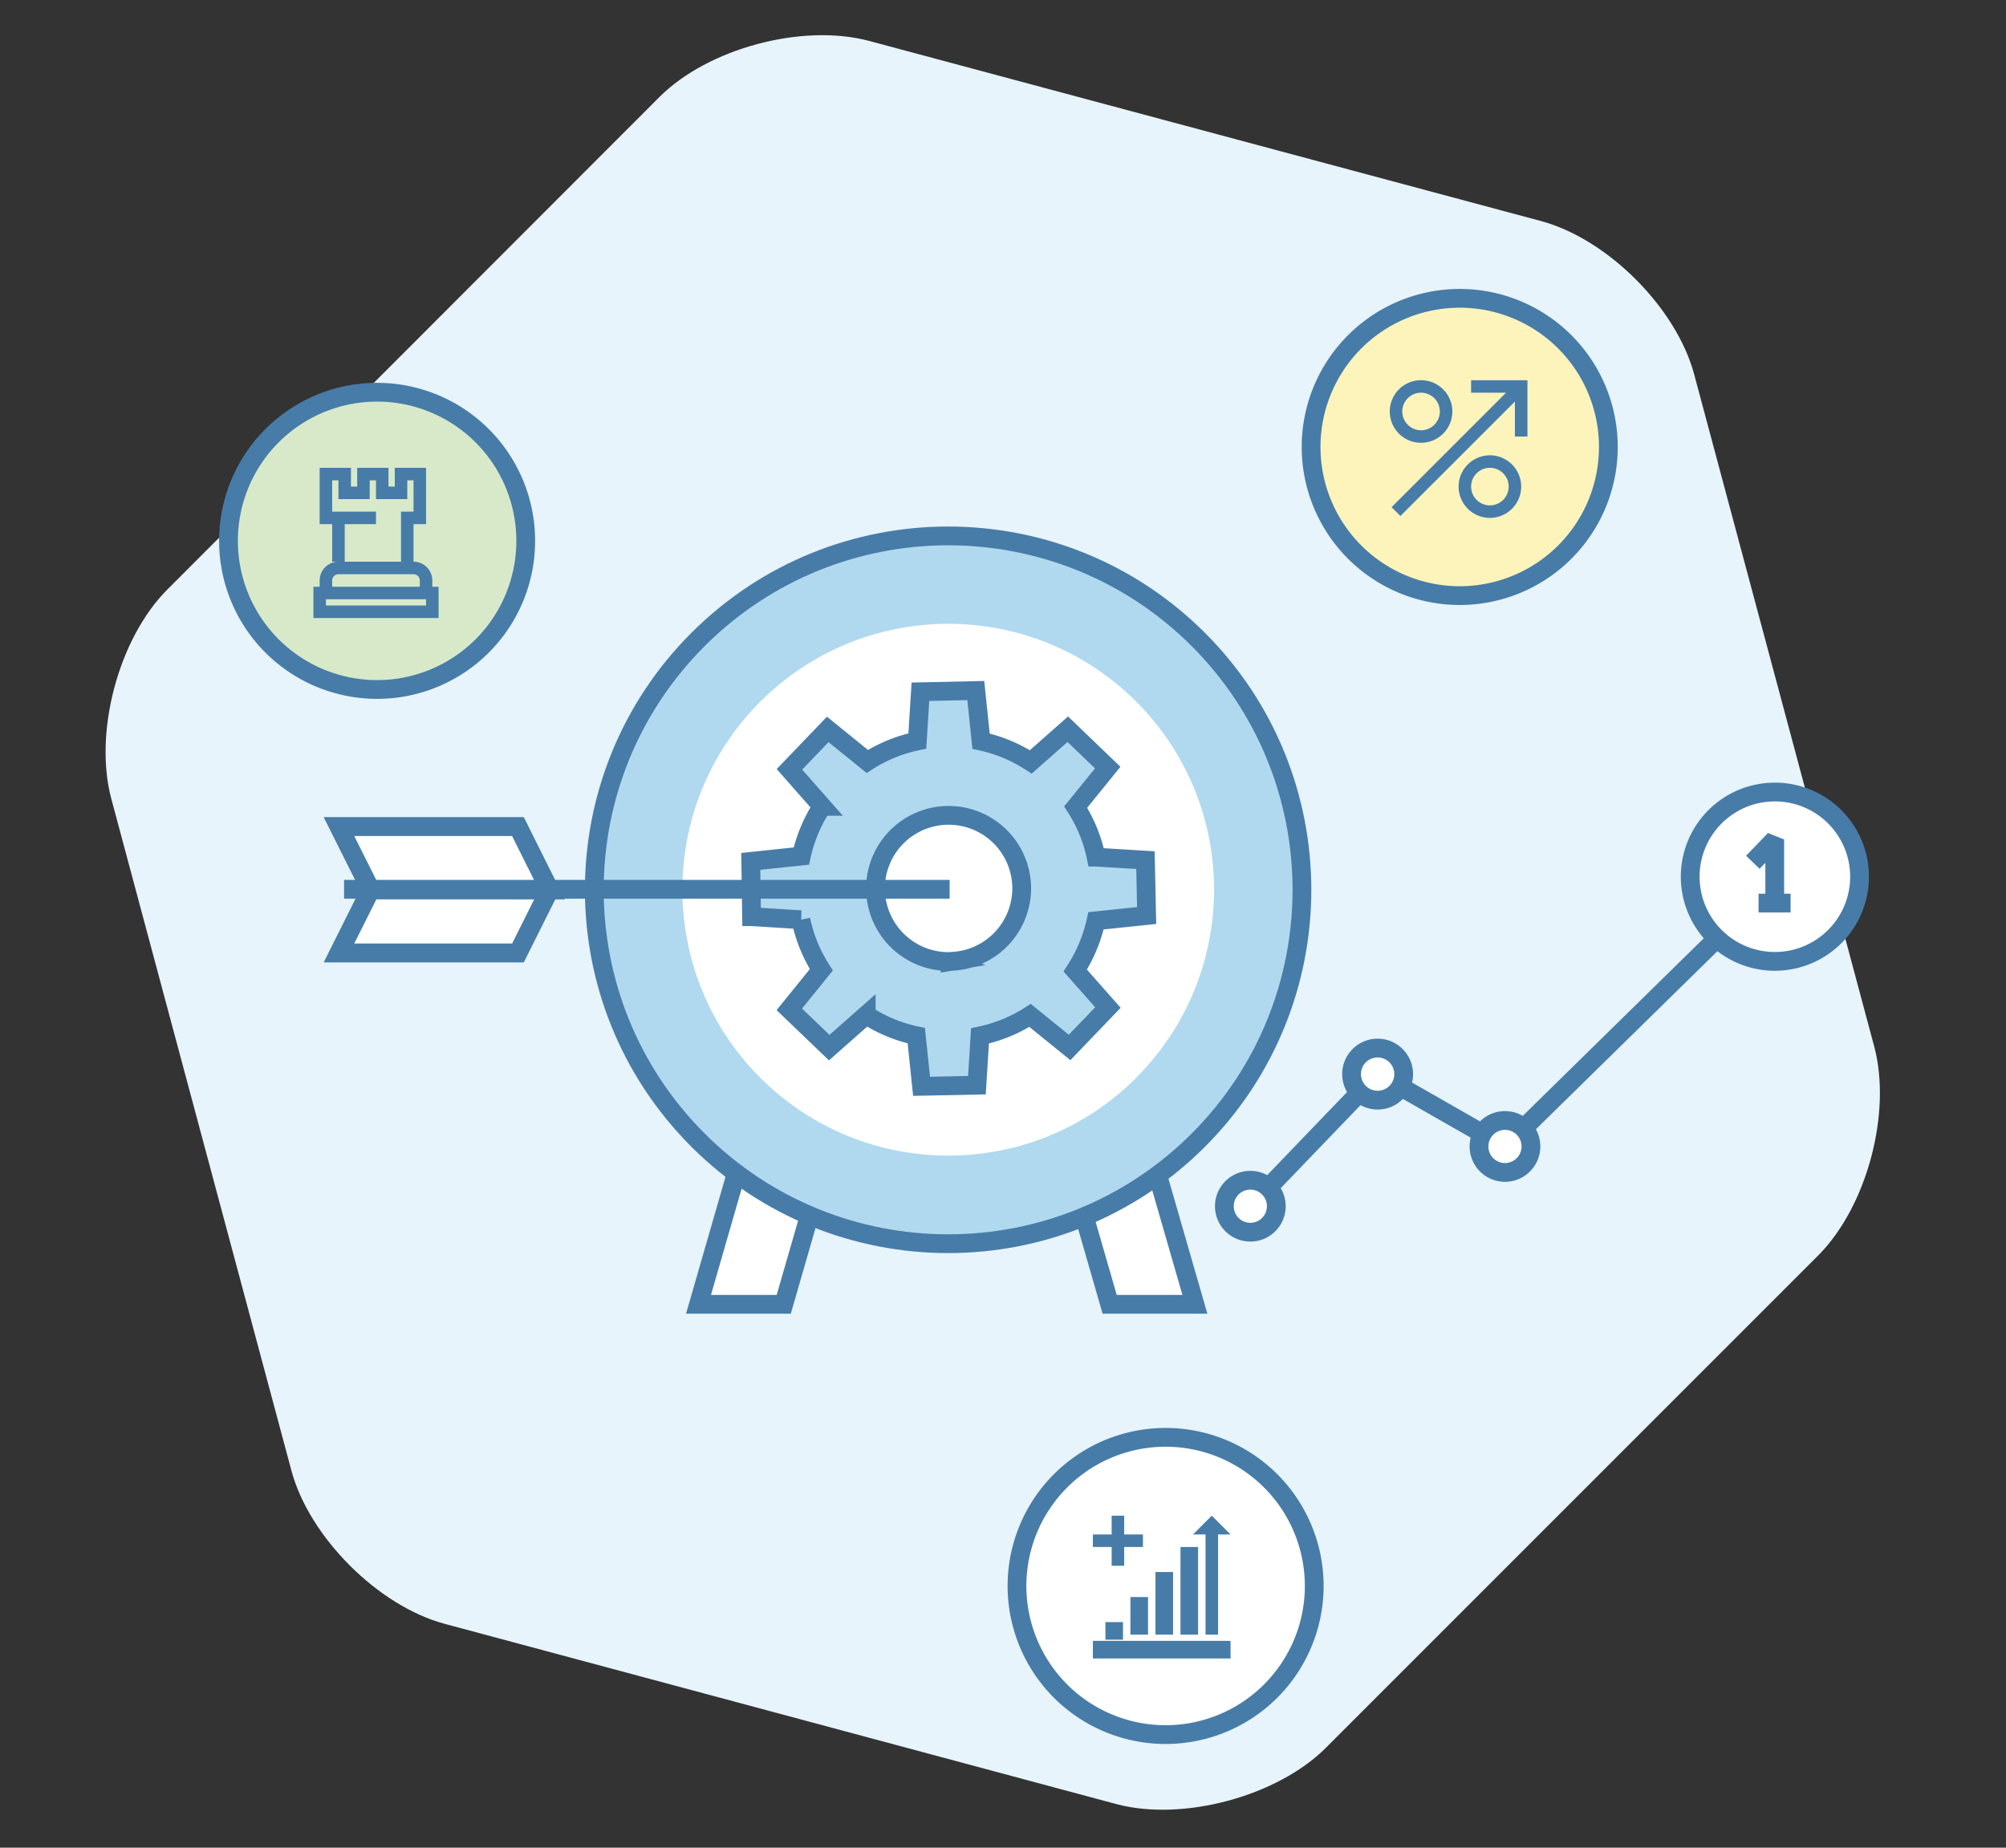 <svg width="114" height="105" xmlns="http://www.w3.org/2000/svg"><rect width="100%" height="100%" fill="#333333" stroke="none"/><g fill="none" fill-rule="evenodd"><path d="M75.349 99.323c-2.767 2.763-8.123 4.2-11.9 3.2L25.27 92.278c-3.778-1.014-7.697-4.926-8.71-8.713L6.324 45.387c-1.01-3.78.423-9.136 3.2-11.9l27.95-27.973c2.763-2.767 8.119-4.2 11.913-3.19l38.178 10.235c3.787 1.013 7.7 4.932 8.713 8.71l10.231 38.194c1.014 3.777-.423 9.133-3.2 11.9l-27.96 27.96z" fill="#E7F4FC" fill-rule="nonzero"/><path d="M61.19 43.254a10.335 10.335 0 1 0 0 14.613c4.031-4.038 4.031-10.576 0-14.613zm-4.107 10.512a4.527 4.527 0 1 1-6.403-6.401 4.527 4.527 0 0 1 6.403 6.401z" fill="#B0D9EF" fill-rule="nonzero"/><path stroke="#477CA8" stroke-width="1.067" fill="#FFF" fill-rule="nonzero" d="M48.815 59.303H43.97L39.696 74.12h4.844zM58.787 59.303h4.843l4.275 14.816h-4.844z"/><path d="M68.1 36.34c-7.854-7.85-20.586-7.847-28.437.006-7.852 7.854-7.852 20.585 0 28.438 7.851 7.854 20.583 7.857 28.438.007 7.85-7.86 7.85-20.592 0-28.451z" fill="#FFF" fill-rule="nonzero"/><path d="M68.236 36.216c-7.919-7.91-20.75-7.904-28.662.011-7.912 7.916-7.912 20.746 0 28.662 7.913 7.916 20.743 7.921 28.662.012 7.91-7.926 7.91-20.76 0-28.685zm-3.66 25.029c-5.9 5.901-15.468 5.901-21.37 0-5.9-5.901-5.9-15.469 0-21.37 5.902-5.901 15.47-5.901 21.37 0 5.897 5.905 5.892 15.471-.01 21.37h.01z" fill="#B0D9EF" fill-rule="nonzero"/><path d="M68.1 36.34c-7.854-7.85-20.586-7.847-28.437.006-7.852 7.854-7.852 20.585 0 28.438 7.851 7.854 20.583 7.857 28.438.007 7.85-7.86 7.85-20.592 0-28.451z" stroke="#477CA8" stroke-width="1.067"/><path d="M42.712 52.091l2.802.174a8.457 8.457 0 0 0 1.163 2.845l-1.82 2.248 2.268 2.176 2.102-1.856a8.453 8.453 0 0 0 2.845 1.177l.3 2.877 3.146-.064.175-2.802a8.457 8.457 0 0 0 2.845-1.163l2.247 1.82 2.177-2.268-1.857-2.102a8.61 8.61 0 0 0 1.181-2.827l2.877-.299-.067-3.147-2.803-.171a8.446 8.446 0 0 0-1.163-2.845l1.821-2.244-2.269-2.18-2.102 1.856a8.535 8.535 0 0 0-2.827-1.177l-.299-2.877-3.147.068-.174 2.798a8.457 8.457 0 0 0-2.845 1.163l-2.248-1.82-2.176 2.268 1.856 2.106a8.56 8.56 0 0 0-1.18 2.823l-2.874.303.046 3.14zm11.28 2.55a4.154 4.154 0 1 1 4.07-4.243 4.157 4.157 0 0 1-4.087 4.236l.018.007z" stroke="#477CA8" stroke-width="1.067" fill="#B0D9EF" fill-rule="nonzero"/><path stroke="#477CA8" stroke-width="1.067" fill="#FFF" fill-rule="nonzero" d="M31.225 50.565l-1.792 3.585H19.269l1.796-3.588z"/><path stroke="#477CA8" stroke-width="1.067" fill="#FFF" fill-rule="nonzero" d="M31.225 50.565l-1.792-3.588H19.269l1.796 3.585z"/><path stroke="#477CA8" stroke-width="1.067" fill="#FFF" fill-rule="nonzero" d="M31.225 50.565l-1.792 3.585H19.269l1.796-3.588z"/><path stroke="#477CA8" stroke-width="1.067" fill="#FFF" fill-rule="nonzero" d="M31.225 50.565l-1.792-3.588H19.269l1.796 3.585zM53.968 50.537H19.553"/><path d="M91.402 25.4a8.446 8.446 0 1 1-16.893 0 8.446 8.446 0 0 1 16.893 0z" stroke="#477CA8" stroke-width="1.067" fill="#FDF4BB" fill-rule="nonzero"/><path d="M29.877 30.735a8.446 8.446 0 1 1-16.892 0 8.446 8.446 0 0 1 16.892 0z" stroke="#477CA8" stroke-width="1.067" fill="#D8E9C9" fill-rule="nonzero"/><path d="M74.687 90.126a8.446 8.446 0 1 1-16.892 0 8.446 8.446 0 0 1 16.892 0z" stroke="#477CA8" stroke-width="1.067" fill="#FFF" fill-rule="nonzero"/><path stroke="#477CA8" stroke-width="1.067" d="M71.056 68.546l7.237-7.529 7.234 4.133 15.555-15.26"/><path d="M72.532 68.546a1.476 1.476 0 1 1-2.952 0 1.476 1.476 0 0 1 2.952 0zM79.77 61.035a1.48 1.48 0 1 1-2.96.007 1.48 1.48 0 0 1 2.96-.007zM87.003 65.15a1.476 1.476 0 1 1-2.952 0 1.476 1.476 0 0 1 2.952 0zM105.677 49.751a4.812 4.812 0 1 1-9.623 0 4.812 4.812 0 0 1 9.623 0z" stroke="#477CA8" stroke-width="1.067" fill="#FFF" fill-rule="nonzero"/><path stroke="#477CA8" stroke-width="1.067" fill="#FFF" fill-rule="nonzero" stroke-linejoin="bevel" d="M100.858 51.33v-3.624l-1.245 1.295"/><path d="M99.937 51.32h1.821" stroke="#477CA8" stroke-width="1.067" fill="#FFF" fill-rule="nonzero"/><path d="M80.758 25.162a1.778 1.778 0 1 0 0-3.556 1.778 1.778 0 0 0 0 3.556zm0-2.845a1.067 1.067 0 1 1 0 2.134 1.067 1.067 0 0 1 0-2.134zM86.448 27.652a1.778 1.778 0 1 0-3.556 0 1.778 1.778 0 0 0 3.556 0zm-2.845 0a1.067 1.067 0 1 1 2.134 0 1.067 1.067 0 0 1-2.134 0z" fill="#477CA8" fill-rule="nonzero"/><path fill="#477CA8" fill-rule="nonzero" d="M83.603 22.317h1.984l-6.504 6.505.501.501 6.508-6.504v1.988h.712v-3.2h-3.201zM62.108 93.245h7.824v1h-7.824zM62.82 92.178h1v1h-1zM64.242 90.756h1v2.134h-1zM65.665 89.333h1v3.556h-1zM67.087 87.91h1v4.979h-1z"/><path fill="#477CA8" fill-rule="nonzero" d="M68.51 92.89h.711V87.2h.711l-1.067-1.068-1.067 1.067h.712zM63.175 88.977h.712V87.91h1.066v-.71h-1.066v-1.068h-.712V87.2h-1.067v.711h1.067zM18.166 32.986v.356h-.355v1.778h7.112v-1.778h-.355v-.356c0-.589-.478-1.067-1.067-1.067v-2.133h.711v-3.201h-1.778v1.067h-.356v-1.067H20.3v1.067h-.356v-1.067h-1.778v3.2h.711v2.134h.356c-.59 0-1.067.478-1.067 1.067zm6.046 1.423h-5.69v-.356h5.69v.356zm-4.623-4.623h1.778v-.712h-2.49v-1.778h.356v1.067h1.778v-1.067h.356v1.067h1.778v-1.067h.356v1.778h-.712v2.845h-3.2v-2.133zm-.356 2.845h4.268c.196 0 .355.159.355.355v.356h-4.979v-.356c0-.196.16-.355.356-.355z"/></g></svg>